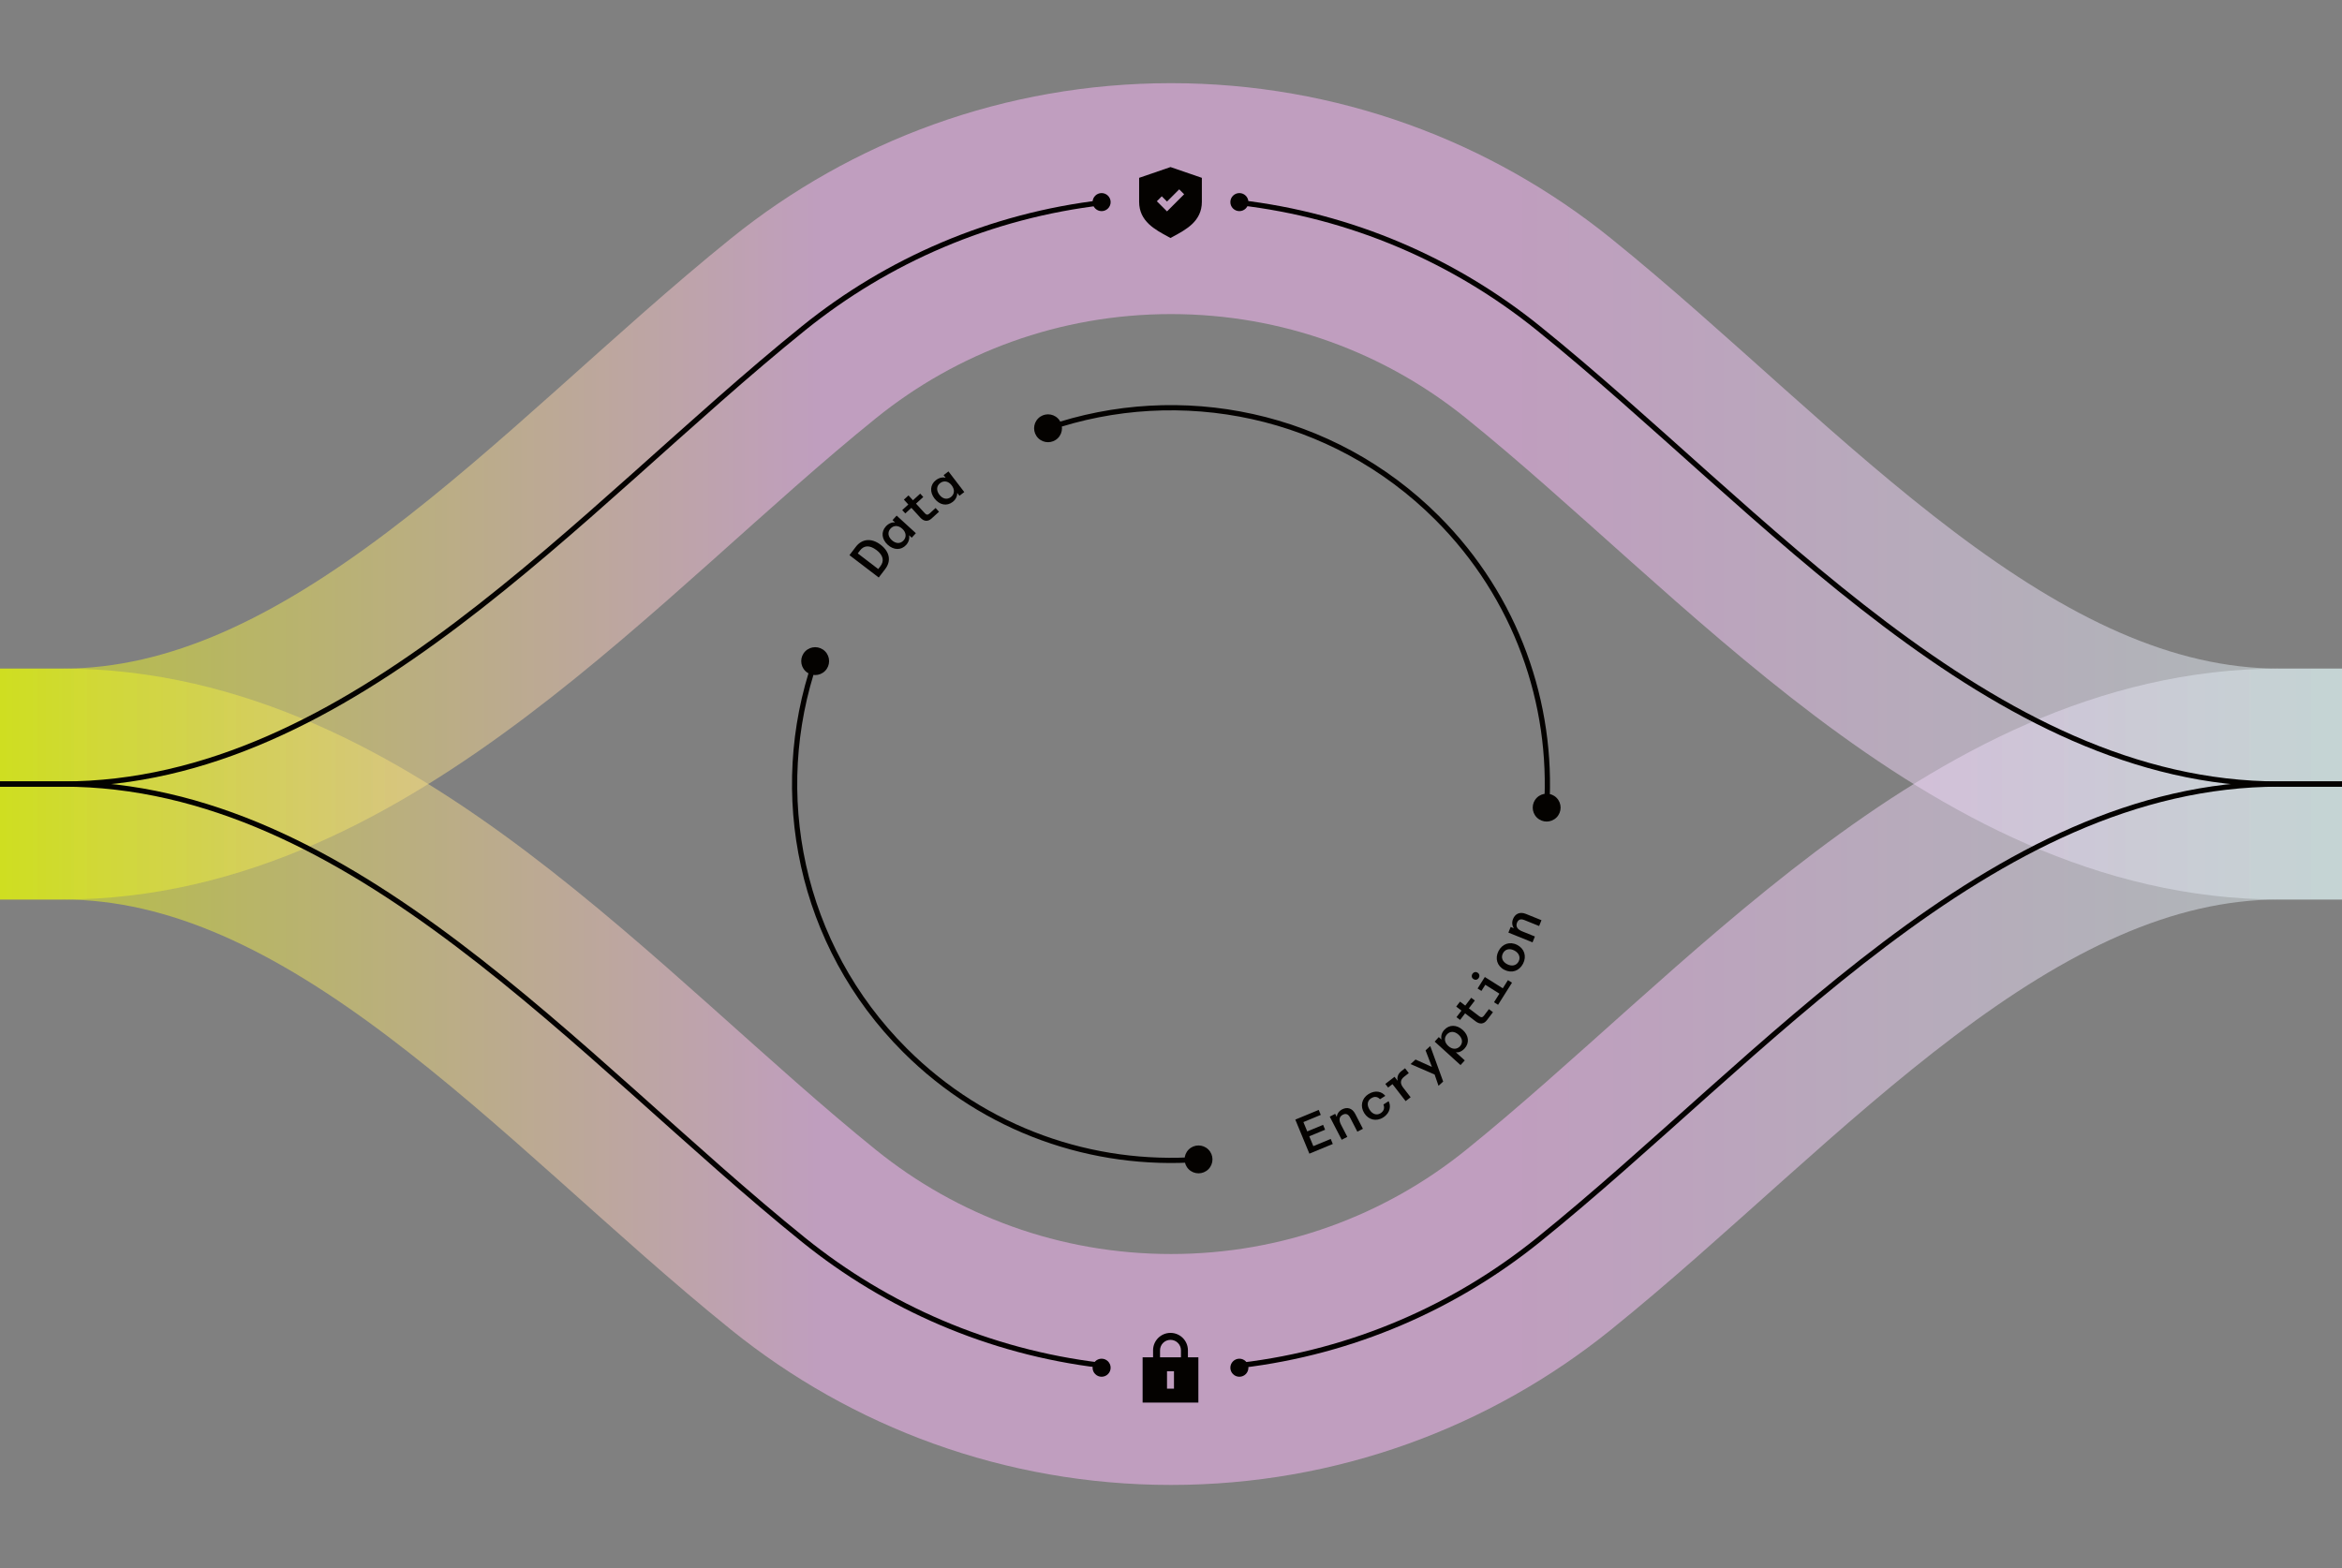 <svg width="448" height="300" viewBox="0 0 448 300" fill="none" xmlns="http://www.w3.org/2000/svg">
<rect x="0" y="0" width="448" height="300" fill="#808080" stroke="none"/>
<path opacity="0.5" d="M448 150H436C380.772 150 337.243 97.432 294.25 62.766C275.037 47.274 250.602 38 224 38C197.398 38 172.963 47.274 153.75 62.766C110.757 97.432 67.228 150 12 150H0" stroke="url(#paint0_linear_11724_2568)" stroke-width="44.18"/>
<path opacity="0.5" d="M448 150H436C380.772 150 337.243 202.568 294.25 237.234C275.037 252.726 250.602 262 224 262C197.398 262 172.963 252.726 153.75 237.234C110.757 202.568 67.228 150 12 150H0" stroke="url(#paint1_linear_11724_2568)" stroke-width="44.18"/>
<path d="M448 150H436C380.772 150 337.244 97.433 294.251 62.766C278.214 49.835 258.538 41.236 237 38.746M0 150H12C67.228 150 110.756 97.433 153.749 62.766C169.786 49.835 189.462 41.236 211 38.746" stroke="#040200"/>
<path d="M448 150.001H436C380.772 150.001 337.244 202.567 294.251 237.234C278.338 250.065 258.842 258.631 237.5 261.195M0 150.001H12C67.228 150.001 110.756 202.567 153.749 237.234C169.662 250.065 189.158 258.631 210.5 261.195" stroke="#040200"/>
<path d="M168.093 110.488L162.492 106.207L163.719 104.602C164.842 103.132 166.635 102.829 168.447 104.213C170.218 105.567 170.504 107.334 169.338 108.86L168.093 110.488ZM167.998 108.867L168.405 108.335C169.17 107.334 168.982 106.246 167.679 105.25C166.328 104.218 165.247 104.348 164.506 105.317L164.081 105.873L167.998 108.867ZM173.341 104.254C172.376 105.309 170.959 105.273 169.8 104.214C168.671 103.181 168.488 101.766 169.453 100.711C170.074 100.032 170.769 99.895 171.203 99.94L170.731 99.508L171.52 98.644L175.195 102.006L174.405 102.869L173.896 102.404C173.957 102.663 174.036 103.494 173.341 104.254ZM170.597 103.343C171.357 104.038 172.228 104.063 172.836 103.399C173.43 102.75 173.362 101.861 172.595 101.159C171.835 100.464 170.944 100.475 170.349 101.124C169.749 101.781 169.837 102.648 170.597 103.343ZM178.21 99.191C177.501 99.838 176.732 99.782 176.045 99.029L174.339 97.16L173.172 98.225L172.586 97.582L173.753 96.517L172.904 95.586L173.79 94.778L174.639 95.708L176.028 94.441L176.615 95.084L175.226 96.351L176.918 98.205C177.241 98.559 177.512 98.515 177.822 98.232L178.967 97.187L179.621 97.904L178.21 99.191ZM182.238 96.028C181.103 96.897 179.714 96.613 178.759 95.367C177.829 94.152 177.897 92.727 179.032 91.858C179.763 91.298 180.471 91.285 180.89 91.405L180.501 90.897L181.43 90.186L184.457 94.139L183.529 94.851L183.109 94.303C183.124 94.569 183.056 95.402 182.238 96.028ZM179.696 94.649C180.323 95.467 181.176 95.644 181.891 95.097C182.59 94.562 182.679 93.675 182.046 92.85C181.42 92.032 180.541 91.887 179.842 92.422C179.135 92.963 179.07 93.832 179.696 94.649Z" fill="#040200"/>
<path d="M250.469 220.711L247.777 214.195L252.26 212.343L252.653 213.295L249.326 214.669L250.063 216.453L253.094 215.201L253.48 216.134L250.448 217.387L251.227 219.272L254.554 217.898L254.951 218.859L250.469 220.711ZM256.654 218.054L254.368 213.63L255.407 213.093L255.71 213.679C255.732 213.33 255.951 212.643 256.742 212.234C257.666 211.757 258.648 211.958 259.236 213.095L260.714 215.956L259.648 216.507L258.243 213.788C257.876 213.078 257.383 212.995 256.85 213.27C256.103 213.656 256.118 214.38 256.522 215.162L257.729 217.499L256.654 218.054ZM264.584 213.787C263.258 214.628 261.78 214.239 260.976 212.972C260.141 211.654 260.481 210.136 261.756 209.328C263.141 208.449 264.371 208.877 264.994 209.654L263.981 210.297C263.512 209.801 262.949 209.696 262.273 210.125C261.555 210.58 261.42 211.412 261.993 212.315C262.55 213.194 263.382 213.424 264.083 212.979C264.776 212.54 264.887 211.913 264.632 211.305L265.629 210.673C266.057 211.479 266.036 212.866 264.584 213.787ZM268.884 210.66L266.368 207.41L265.529 208.059L264.997 207.371L266.76 206.006L267.348 206.765C267.251 206.297 267.277 205.53 268.06 204.924L268.771 204.373L269.488 205.298L268.634 205.96C267.78 206.621 267.832 207.326 268.426 208.093L269.84 209.92L268.884 210.66ZM275.173 207.734L274.427 205.57L269.824 203.573L270.776 202.703L273.912 204.117L272.695 200.948L273.596 200.125L276.066 206.918L275.173 207.734ZM279.384 203.766L274.439 199.275L275.225 198.409L275.743 198.88C275.674 198.614 275.571 197.805 276.264 197.042C277.232 195.976 278.663 196.006 279.826 197.062C280.958 198.091 281.133 199.519 280.165 200.585C279.553 201.259 278.88 201.39 278.495 201.324L280.197 202.87L279.384 203.766ZM277.049 200.119C277.804 200.805 278.696 200.805 279.281 200.161C279.873 199.509 279.775 198.65 279.012 197.958C278.242 197.258 277.378 197.243 276.786 197.895C276.201 198.539 276.279 199.42 277.049 200.119ZM284.431 195.168C283.851 195.932 283.084 196.016 282.272 195.399L280.257 193.868L279.302 195.126L278.609 194.6L279.564 193.342L278.561 192.58L279.287 191.624L280.29 192.386L281.427 190.889L282.12 191.416L280.983 192.913L282.982 194.431C283.364 194.721 283.623 194.629 283.877 194.294L284.814 193.06L285.587 193.647L284.431 195.168ZM286.567 192.232L285.789 191.742L286.822 190.101L284.123 188.401L283.382 189.577L282.646 189.114L284.031 186.913L287.467 189.077L288.453 187.511L289.231 188.001L286.567 192.232ZM281.861 187.32C281.548 187.122 281.413 186.718 281.658 186.329C281.903 185.94 282.331 185.878 282.644 186.076C282.974 186.283 283.113 186.702 282.868 187.091C282.623 187.48 282.191 187.527 281.861 187.32ZM291.347 184.364C290.631 185.761 289.173 186.261 287.767 185.541C286.378 184.83 285.932 183.354 286.648 181.957C287.364 180.559 288.822 180.059 290.21 180.771C291.617 181.491 292.063 182.967 291.347 184.364ZM288.314 184.473C289.213 184.934 290.091 184.732 290.502 183.931C290.912 183.13 290.544 182.29 289.663 181.839C288.773 181.383 287.908 181.58 287.493 182.39C287.078 183.2 287.415 184.013 288.314 184.473ZM293.157 180.285L288.539 178.42L288.977 177.336L289.589 177.583C289.378 177.303 289.096 176.64 289.43 175.814C289.819 174.85 290.695 174.363 291.882 174.842L294.868 176.048L294.418 177.16L291.581 176.015C290.839 175.715 290.411 175.974 290.187 176.53C289.872 177.309 290.355 177.849 291.171 178.178L293.61 179.163L293.157 180.285Z" fill="#040200"/>
<path d="M198.595 83.819C199.636 84.861 201.325 84.861 202.366 83.819C203.407 82.778 203.407 81.089 202.366 80.048C201.325 79.007 199.636 79.007 198.595 80.048C197.553 81.089 197.553 82.778 198.595 83.819ZM154.047 128.367C155.089 129.408 156.777 129.408 157.818 128.367C158.86 127.326 158.86 125.637 157.818 124.596C156.777 123.554 155.089 123.554 154.047 124.596C153.006 125.637 153.006 127.326 154.047 128.367ZM227.381 223.695C228.422 224.736 230.111 224.736 231.152 223.695C232.194 222.654 232.194 220.965 231.152 219.924C230.111 218.882 228.422 218.882 227.381 219.924C226.339 220.965 226.339 222.654 227.381 223.695ZM293.974 156.395C295.016 157.436 296.704 157.436 297.745 156.395C298.787 155.353 298.787 153.665 297.745 152.623C296.704 151.582 295.016 151.582 293.974 152.623C292.933 153.665 292.933 155.353 293.974 156.395ZM200.48 81.934L200.643 82.406C225.687 73.773 254.569 79.453 274.558 99.443L274.912 99.089L275.265 98.736C254.995 78.466 225.709 72.708 200.318 81.461L200.48 81.934ZM173.089 200.913L173.442 200.559C153.452 180.57 147.773 151.688 156.405 126.644L155.933 126.481L155.46 126.318C146.707 151.71 152.465 180.996 172.735 201.266L173.089 200.913ZM229.266 221.809L229.23 221.311C209.229 222.769 188.734 215.851 173.442 200.559L173.089 200.913L172.735 201.266C188.241 216.772 209.025 223.786 229.303 222.308L229.266 221.809ZM274.912 99.089L274.558 99.443C289.659 114.543 296.593 134.717 295.361 154.478L295.86 154.509L296.359 154.54C297.608 134.505 290.577 114.047 275.265 98.736L274.912 99.089Z" fill="#040200"/>
<circle cx="210.726" cy="38.665" r="1.726" fill="#040200"/>
<path fill-rule="evenodd" clip-rule="evenodd" d="M217.904 34.023L223.904 31.961L229.904 34.023V38.608C229.904 40.479 229.138 41.827 228.029 42.877C226.98 43.87 225.607 44.61 224.325 45.301L223.904 45.529L223.482 45.301C222.2 44.61 220.827 43.87 219.779 42.877C218.67 41.827 217.904 40.479 217.904 38.608V34.023ZM226.513 37.166L225.57 36.223L223.237 38.556L222.237 37.556L221.294 38.499L223.237 40.442L226.513 37.166Z" fill="#040200"/>
<circle cx="237.081" cy="38.665" r="1.726" fill="#040200"/>
<circle cx="210.726" cy="261.665" r="1.726" fill="#040200"/>
<path fill-rule="evenodd" clip-rule="evenodd" d="M223.904 255C222.063 255 220.57 256.492 220.57 258.333V259.667H218.57V268.333H229.237V259.667H227.237V258.333C227.237 256.492 225.745 255 223.904 255ZM225.904 259.667V258.333C225.904 257.229 225.008 256.333 223.904 256.333C222.799 256.333 221.904 257.229 221.904 258.333V259.667H225.904ZM224.57 262.333V265.667H223.237V262.333H224.57Z" fill="#040200"/>
<circle cx="237.081" cy="261.665" r="1.726" fill="#040200"/>
<defs>
<linearGradient id="paint0_linear_11724_2568" x1="0" y1="150" x2="448" y2="150" gradientUnits="userSpaceOnUse">
<stop stop-color="#E9FE01"/>
<stop offset="0.35" stop-color="#FFBCFD"/>
<stop offset="0.65" stop-color="#FFBCFD"/>
<stop offset="1" stop-color="#DBF1EF"/>
</linearGradient>
<linearGradient id="paint1_linear_11724_2568" x1="0" y1="150" x2="448" y2="150" gradientUnits="userSpaceOnUse">
<stop stop-color="#E9FE01"/>
<stop offset="0.35" stop-color="#FFBCFD"/>
<stop offset="0.65" stop-color="#FFBCFD"/>
<stop offset="1" stop-color="#DBF1EF"/>
</linearGradient>
</defs>
</svg>
